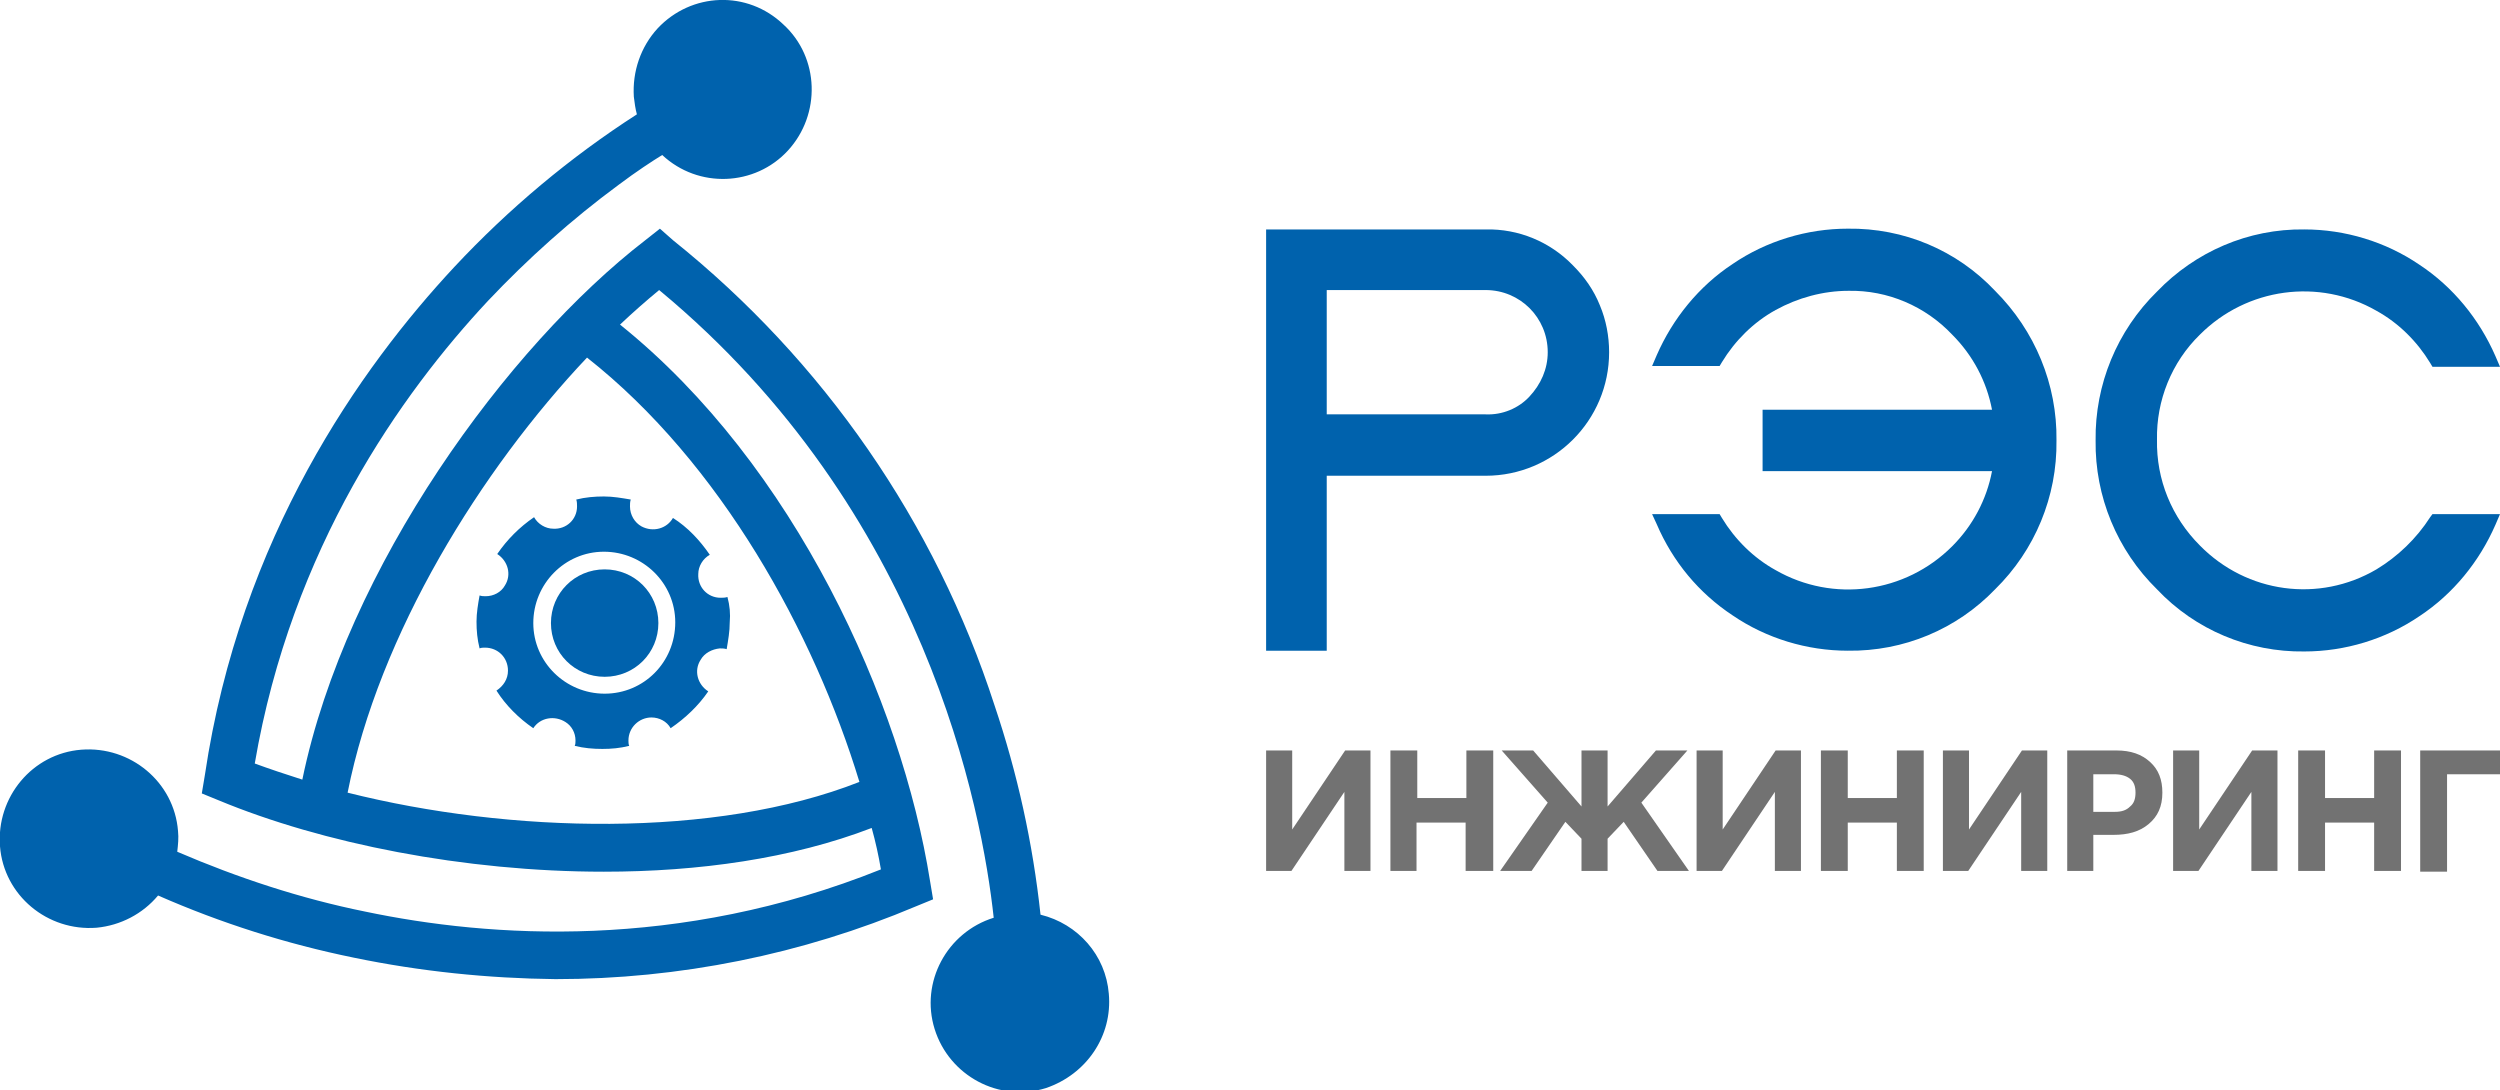<?xml version="1.0" encoding="utf-8"?>
<!-- Generator: Adobe Illustrator 24.0.1, SVG Export Plug-In . SVG Version: 6.00 Build 0)  -->
<svg version="1.1" id="Слой_1" xmlns="http://www.w3.org/2000/svg" xmlns:xlink="http://www.w3.org/1999/xlink" x="0px" y="0px"
	 viewBox="0 0 325.8 142.1" style="enable-background:new 0 0 325.8 142.1;" xml:space="preserve">
<style type="text/css">
	.st0{fill:#0062AD;}
	.st1{enable-background:new    ;}
	.st2{fill:#727272;}
</style>
<title>Final Logo RUS</title>
<g id="Слой_2_1_">
	<g id="Слой_1-2">
		<path class="st0" d="M144.5,129.5c-0.4-5-4-9.1-8.9-10.3c-1-9.3-3-18.4-6-27.3c-7.7-23.8-22.3-44.9-41.9-60.6L86,29.8l-1.9,1.5
			c-17.9,13.8-39,42.6-44.7,70.3c-2.2-0.7-4.3-1.4-6.2-2.1C38,71.4,52.3,51.3,63.6,39.2c5.2-5.5,10.9-10.6,17-15.1
			c2.4-1.8,4.4-3.1,5.7-3.9c4.7,4.4,12.1,4.1,16.4-0.6s4.1-12.1-0.6-16.4C97.4-1.3,90.1-1,85.7,3.7c-2.2,2.4-3.3,5.6-3.1,8.9
			c0.1,0.8,0.2,1.6,0.4,2.3c-8.7,5.6-16.7,12.3-23.8,19.9C47,47.9,31.3,70,26.7,101l-0.4,2.4l2.2,0.9c13.5,5.6,32,9.3,50.2,9.3
			c12.3,0,24.5-1.7,34.9-5.7c0.5,1.8,0.9,3.6,1.2,5.4c-26.4,10.6-51,8.9-67.2,5.5c-8.4-1.7-16.6-4.4-24.5-7.8
			c0.1-0.9,0.2-1.8,0.1-2.7c-0.5-6.4-6.2-11.1-12.6-10.6S-0.5,103.9,0,110.3s6.2,11.1,12.6,10.6c3.1-0.3,6-1.8,8-4.2
			c8.2,3.6,16.7,6.3,25.5,8.1c8.7,1.8,17.5,2.7,26.3,2.8c16.1,0,32.1-3.2,47-9.5l2.2-0.9l-0.4-2.4c-3.7-23.3-17.6-54.2-40.4-72.5
			c1.7-1.6,3.4-3.1,5.1-4.5c34.8,28.8,42.1,67.9,43.6,81.8c-6.1,1.9-9.6,8.4-7.7,14.5c1.9,6.1,8.4,9.6,14.5,7.7
			C141.6,140,145,135,144.5,129.5L144.5,129.5z M112,101.9c-18.8,7.4-45.6,6.7-66.7,1.4c4.1-20.7,17.4-42.1,31.2-56.7
			C93.9,60.3,106.1,82.5,112,101.9z"/>
		<path class="st0" d="M94.8,77.8c-0.3,0.1-0.6,0.1-0.9,0.1c-1.7,0-3-1.4-2.9-3.1c0-1,0.6-2,1.5-2.5c-1.3-1.9-2.9-3.6-4.8-4.8
			c-0.8,1.4-2.6,1.9-4.1,1.1c-0.9-0.5-1.5-1.5-1.5-2.6c0-0.3,0-0.6,0.1-0.9c-1.2-0.2-2.3-0.4-3.5-0.4c-1.2,0-2.4,0.1-3.6,0.4
			c0.1,0.3,0.1,0.6,0.1,0.9c0,1.7-1.4,3-3.1,2.9c-1,0-2-0.6-2.5-1.5c-1.9,1.3-3.5,2.9-4.8,4.8c1.4,0.9,1.9,2.7,1,4.1
			c-0.5,0.9-1.5,1.4-2.5,1.4c-0.3,0-0.5,0-0.8-0.1c-0.2,1.1-0.4,2.3-0.4,3.4c0,1.2,0.1,2.3,0.4,3.5c0.2-0.1,0.5-0.1,0.7-0.1
			c1.7,0,3,1.3,3,3c0,1.1-0.6,2-1.5,2.6c1.2,1.9,2.9,3.6,4.8,4.9c0.9-1.4,2.8-1.7,4.2-0.8c0.8,0.5,1.3,1.4,1.3,2.4
			c0,0.2,0,0.5-0.1,0.7c1.2,0.3,2.4,0.4,3.6,0.4c1.2,0,2.3-0.1,3.5-0.4c-0.1-0.2-0.1-0.5-0.1-0.7c0-1.7,1.4-3,3-3c1,0,2,0.5,2.5,1.4
			c1.9-1.3,3.6-2.9,4.9-4.8c-1.4-0.9-1.9-2.7-1-4.1c0.5-0.9,1.5-1.4,2.5-1.5c0.3,0,0.6,0,0.9,0.1c0.2-1.2,0.4-2.3,0.4-3.5
			C95.2,80,95.1,78.9,94.8,77.8z M78.8,90.4c-5.1,0-9.3-4.1-9.3-9.2c0-5.1,4.1-9.3,9.2-9.3c5.1,0,9.3,4.1,9.3,9.2c0,0,0,0,0,0
			C88,86.3,83.9,90.4,78.8,90.4z"/>
		<path class="st0" d="M85.8,81.2c0,3.9-3.1,7-7,7s-7-3.1-7-7s3.1-7,7-7S85.8,77.3,85.8,81.2z"/>
		<g class="st1">
			<path class="st2" d="M178.6,97.8v15.7h-3.4v-10.3l-6.9,10.3H165V97.8h3.4v10.3l6.9-10.3H178.6z"/>
			<path class="st2" d="M181.2,113.5V97.8h3.5v6.2h6.4v-6.2h3.5v15.7H191v-6.3h-6.4v6.3H181.2z"/>
			<path class="st2" d="M209.5,113.5h-3.4v-4.2l-2.1-2.2l-4.4,6.4h-4.1l6.2-8.9l-6-6.8h4.1l6.3,7.3v-7.3h3.4v7.3l6.3-7.3h4.1l-6,6.8
				l6.2,8.9H216l-4.4-6.4l-2.1,2.2V113.5z"/>
			<path class="st2" d="M234.7,97.8v15.7h-3.4v-10.3l-6.9,10.3h-3.3V97.8h3.4v10.3l6.9-10.3H234.7z"/>
			<path class="st2" d="M237.3,113.5V97.8h3.5v6.2h6.4v-6.2h3.5v15.7h-3.5v-6.3h-6.4v6.3H237.3z"/>
			<path class="st2" d="M266.8,97.8v15.7h-3.4v-10.3l-6.9,10.3h-3.3V97.8h3.4v10.3l6.9-10.3H266.8z"/>
			<path class="st2" d="M269.4,113.5V97.8h6.4c1.9,0,3.3,0.5,4.4,1.5c1.1,1,1.6,2.3,1.6,4c0,1.8-0.6,3.1-1.8,4.1
				c-1.2,1-2.7,1.4-4.6,1.4h-2.6v4.7H269.4z M272.9,105.8h2.7c0.9,0,1.5-0.2,2-0.7c0.5-0.4,0.7-1,0.7-1.8c0-0.8-0.2-1.4-0.7-1.8
				c-0.5-0.4-1.2-0.6-2.1-0.6h-2.7V105.8z"/>
			<path class="st2" d="M296.8,97.8v15.7h-3.4v-10.3l-6.9,10.3h-3.3V97.8h3.4v10.3l6.9-10.3H296.8z"/>
			<path class="st2" d="M299.5,113.5V97.8h3.5v6.2h6.4v-6.2h3.5v15.7h-3.5v-6.3h-6.4v6.3H299.5z"/>
			<path class="st2" d="M318.9,101v12.6h-3.5V97.8h11v3.1H318.9z"/>
		</g>
		<path class="st0" d="M268,57.4c0.1,7.3-2.8,14.3-8,19.4c-5,5.2-11.9,8.1-19.2,8c-5.3,0-10.6-1.6-15-4.6c-4.4-2.9-7.8-7-9.9-11.9
			l-0.6-1.3h8.8l0.3,0.5c1.7,2.8,4.1,5.2,7,6.8c7.5,4.3,16.9,3,23-3.1c2.7-2.7,4.5-6.1,5.2-9.8h-29.9v-8h29.9
			c-0.7-3.7-2.5-7.1-5.2-9.8c-3.5-3.7-8.4-5.8-13.5-5.7c-3.3,0-6.6,0.9-9.5,2.5c-2.9,1.6-5.3,4-7,6.8l-0.3,0.5h-8.8l0.6-1.4
			c2.1-4.8,5.5-9,9.9-11.9c4.4-3,9.7-4.6,15-4.6c7.3-0.1,14.2,2.8,19.2,8.1C265.2,43.1,268.1,50.1,268,57.4z"/>
		<path class="st0" d="M208.5,39.8c-0.8-2-2-3.7-3.5-5.2c-3-3.1-7.1-4.8-11.4-4.7H165v54.9h7.9V62h20.7c8.9,0,16.1-7.2,16.1-16.1
			C209.7,43.8,209.3,41.7,208.5,39.8z M193.6,54h-20.7V37.8h20.7c4.5,0,8.1,3.6,8.1,8.1c0,2.2-0.9,4.2-2.4,5.8
			C197.9,53.2,195.8,54.1,193.6,54z"/>
		<path class="st0" d="M317,67h8.8l-0.6,1.4c-2.1,4.8-5.5,9-9.9,11.9c-4.4,3-9.7,4.6-15,4.6c-7.2,0.1-14.2-2.8-19.2-8.1
			c-5.2-5.1-8.1-12.1-8-19.4c-0.1-7.3,2.8-14.3,8-19.4c5-5.2,11.9-8.2,19.2-8.1c5.3,0,10.6,1.6,15,4.6c4.4,2.9,7.8,7.1,9.9,11.9
			l0.6,1.4H317l-0.3-0.5c-1.7-2.8-4.1-5.2-7-6.8c-7.5-4.3-16.9-3-23,3.1c-3.7,3.6-5.7,8.6-5.6,13.7c-0.1,5.2,1.9,10.1,5.6,13.8
			c6.1,6.2,15.5,7.5,23,3.1c2.8-1.7,5.2-4,7-6.8L317,67z"/>
	</g>
</g>
</svg>
